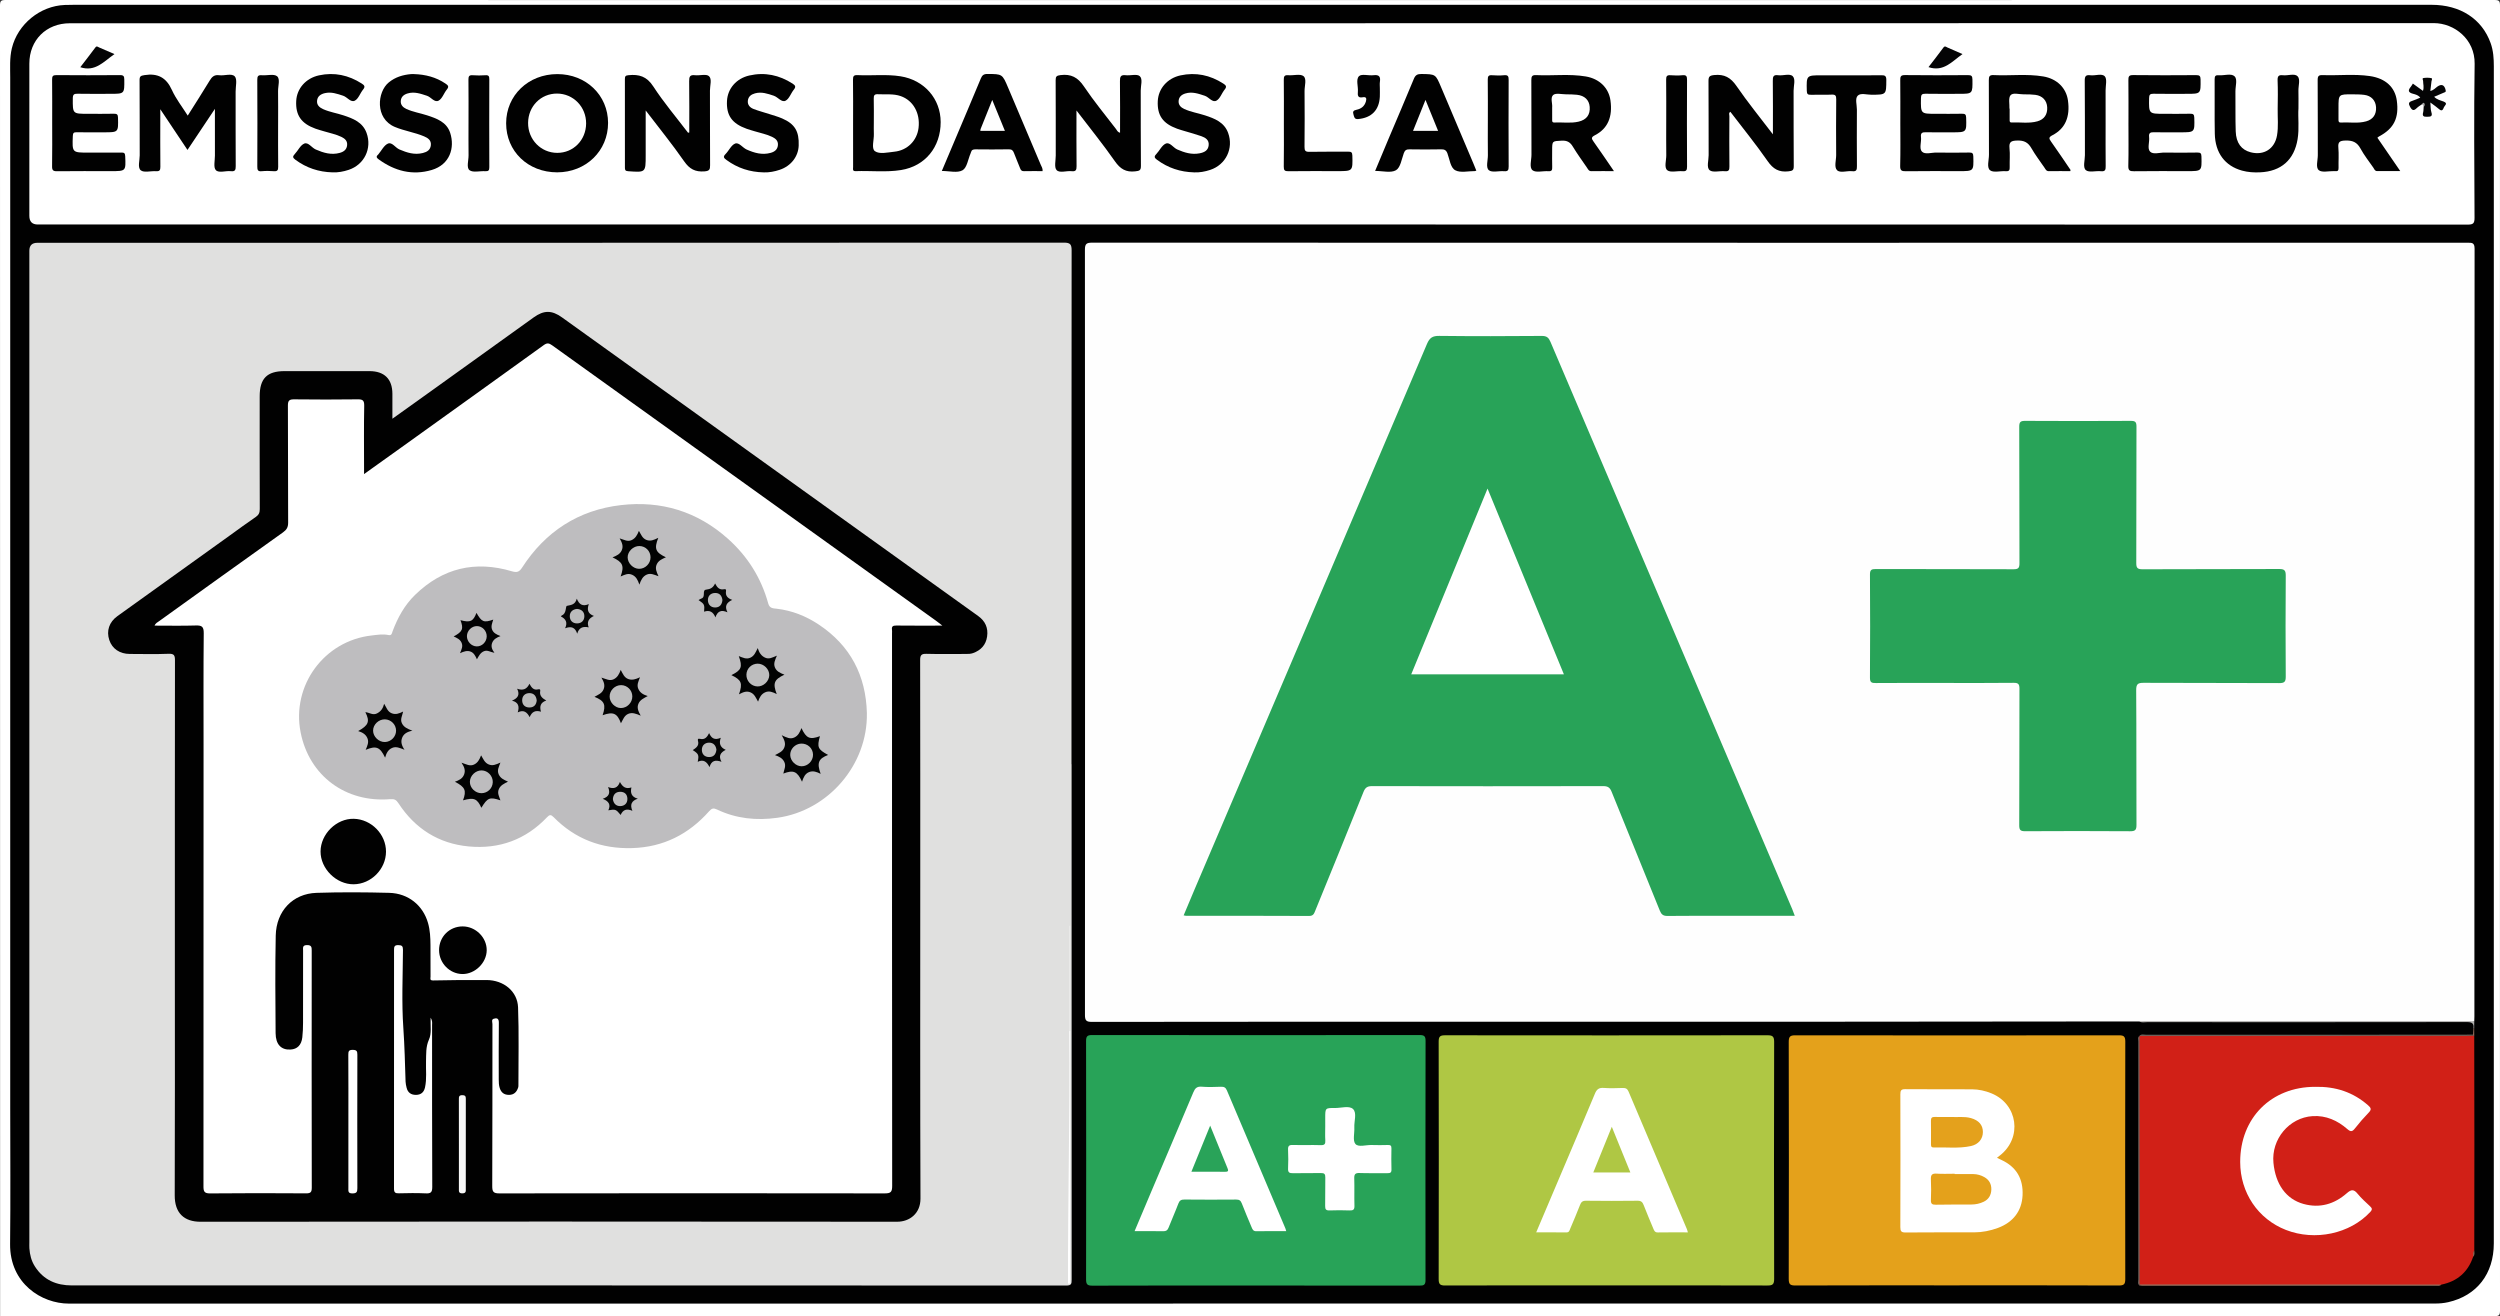 <?xml version="1.0" encoding="UTF-8"?>
<svg xmlns="http://www.w3.org/2000/svg" id="Calque_2" data-name="Calque 2" viewBox="0 0 664.806 350">
  <rect x="0" y="0" width="664.806" height="350" fill="#333333" stroke="none"/>
  <g id="OR9GPb.tif">
    <g>
      <path d="M.03,349.97C.03,233.807,.032,117.644,0,1.481-0,.273,.272-0,1.482,0,222.096,.031,442.71,.031,663.324,0c1.209-0,1.483,.271,1.483,1.481-.032,115.679-.032,231.358,0,347.038,0,1.209-.272,1.481-1.482,1.481-221.098-.031-442.196-.03-663.294-.03Z" style="fill: #fff;"></path>
      <path d="M332.958,1.278c104.549,0,209.097,0,313.646,.001,7.654,0,13.421,3.756,15.718,10.205,.715,2.006,.843,4.078,.843,6.179-.003,76.167-.003,152.334-.003,228.501,0,28.166,.004,56.332-.003,84.499-.002,8.083-4.509,13.879-12.116,15.615-1.155,.264-2.331,.361-3.518,.361-209.743-.003-419.485-.006-629.228,.018-7.174,.001-15.73-5.289-15.611-15.885,.137-12.146,.033-24.296,.033-36.444,0-91.217,0-182.435,.001-273.652,0-2.626-.191-5.261,.436-7.855C4.698,6.445,10.643,1.573,17.217,1.322c.805-.031,1.612-.043,2.418-.043,104.441-.002,208.882-.002,313.323-.001Z" style="fill: #010101;"></path>
      <path d="M568.906,271.622c-29.843,.028-59.687,.068-89.53,.081-31.561,.014-63.122,.004-94.683,.004-31.454-0-62.909-.012-94.363,.036-1.501,.002-1.817-.412-1.816-1.851,.036-67.829,.038-135.658-.01-203.488-.001-1.62,.466-1.875,1.956-1.875,121.908,.037,243.817,.035,365.725,.019,1.176-0,1.865-.051,1.864,1.609-.057,68.044-.048,136.088-.05,204.133,0,.429-.025,.859-.038,1.288-.438,.312-.938,.168-1.408,.168-28.739,.007-57.479,.007-86.218,.002-.477-0-.969,.098-1.429-.126Z" style="fill: #fefefe;"></path>
      <path d="M284.962,203.216c0,45.688-.003,91.376,.018,137.064,0,1.07-.063,1.579-1.423,1.578-88.143-.041-176.286-.039-264.428-.033-4.151,0-7.528-1.44-9.835-5.026-.955-1.485-1.37-3.125-1.481-4.859-.034-.535-.007-1.075-.007-1.612-0-87.882-0-175.764-0-263.647q0-2.114,2.133-2.115c90.993-0,181.986,.006,272.979-.043,1.73-.001,2.055,.492,2.053,2.112-.044,45.527-.036,91.053-.036,136.58h.026Z" style="fill: #e0e0df;"></path>
      <path d="M332.725,59.697c-107.564,0-215.127,0-322.691,0q-2.231,0-2.231-2.309c0-13.492-.002-26.985,.001-40.477,.002-6.247,4.499-10.725,10.771-10.725,209.534-.001,419.068,.006,628.602-.039,5.497-.001,10.983,4.305,10.885,10.814-.207,13.65-.088,27.306-.027,40.959,.007,1.461-.355,1.811-1.814,1.81-107.833-.037-215.665-.034-323.498-.034Z" style="fill: #fff;"></path>
      <path d="M657.954,275.459c.015,9.6,.04,19.199,.042,28.799,.002,9.439-.02,18.878-.031,28.317-.326,.488,.075,1.108-.286,1.59-1.382,4.121-4.23,6.574-8.471,7.445-.46,.227-.952,.127-1.429,.127-25.806,.005-51.612,.005-77.419,.001-.479-0-.969,.082-1.436-.106-.259-.509-.137-1.057-.137-1.585-.007-21.005-.007-42.009,.001-63.014,0-.526-.141-1.076,.156-1.577l-.019,.018c.555-.308,1.159-.155,1.738-.155,28.893-.008,57.787-.009,86.68-.007,.219-.016,.423,.033,.611,.147Z" style="fill: #d12017;"></path>
      <path d="M427.055,341.814c-14.25-0-28.5-.018-42.75,.028-1.315,.004-1.733-.306-1.73-1.677,.043-21.068,.045-42.137-.001-63.205-.003-1.401,.454-1.658,1.737-1.656,28.554,.034,57.107,.035,85.661-.003,1.367-.002,1.818,.274,1.814,1.752-.054,21.014-.054,42.029,.001,63.044,.004,1.487-.457,1.751-1.821,1.747-14.304-.048-28.607-.03-42.911-.03Z" style="fill: #afc744;"></path>
      <path d="M333.883,341.854c-14.464-0-28.927-.02-43.39,.032-1.349,.005-1.683-.353-1.681-1.681,.041-21.12,.039-42.239-.001-63.359-.002-1.264,.326-1.606,1.6-1.604,29.034,.035,58.069,.031,87.104,.001,1.171-.001,1.58,.276,1.577,1.517-.041,21.227-.049,42.454-.015,63.681,.002,1.337-.567,1.434-1.642,1.432-14.517-.027-29.035-.018-43.552-.018Z" style="fill: #28a358;"></path>
      <path d="M520.38,341.809c-14.302-0-28.605-.019-42.907,.03-1.364,.005-1.814-.25-1.81-1.736,.055-21.012,.053-42.025,.001-63.038-.004-1.452,.401-1.757,1.793-1.755,28.659,.041,57.317,.038,85.976,.002,1.29-.002,1.733,.251,1.73,1.65-.048,21.066-.045,42.133-.004,63.199,.003,1.349-.379,1.683-1.709,1.679-14.356-.049-28.712-.031-43.068-.031Z" style="fill: #e4a11b;"></path>
      <path d="M568.906,271.622c.481-.029,.961-.082,1.442-.082,28.722-.004,57.443-.003,86.165-.001,.483,0,.966,.026,1.448,.039l-.021,1.934-.204,0c.203-1.421-.429-1.724-1.804-1.721-28.329,.044-56.657,.035-84.986,.022-.678-0-1.394,.213-2.041-.189Z" style="fill: #aeadac;"></path>
      <path d="M657.66,275.404c-.698,.021-1.396,.06-2.094,.061-28.881,.005-57.761,.007-86.642,.009,.513-.606,1.207-.313,1.81-.313,28.004-.017,56.007-.015,84.011-.017,.967-0,1.934-.019,2.902-.03,.109,.06,.147,.123,.114,.189-.033,.068-.067,.101-.102,.101Z" style="fill: #6e655d;"></path>
      <path d="M568.969,341.56c26.371,.007,52.742,.015,79.114,.023,.375,0,.751,.017,1.126,.026-.388,.414-.901,.292-1.368,.292-26.08,.006-52.161,.005-78.241,.001-.213-0-.427-.043-.64-.065-.106-.065-.14-.128-.102-.188,.037-.059,.074-.088,.112-.088Z" style="fill: #987260;"></path>
      <path d="M568.969,341.56c-.011,.092-.015,.184-.01,.277-.585-.38-.333-.975-.333-1.47-.013-21.144-.013-42.288,.001-63.431,0-.498-.246-1.087,.317-1.48,.008,22.035,.017,44.07,.025,66.105Z" style="fill: #6e655d;"></path>
      <path d="M657.66,275.404c.007-.097,.003-.194-.013-.29,.03-.534,.059-1.068,.089-1.602,.068-0,.136-.001,.204-0,.005,.649,.009,1.299,.014,1.948-.101-.001-.199-.02-.294-.055Z" style="fill: #9b715f;"></path>
      <path d="M657.678,334.164c.029-.542-.172-1.125,.286-1.59,.033,.553,.207,1.131-.286,1.59Z" style="fill: #956653;"></path>
      <path d="M314.755,243.423c.992-2.36,1.953-4.674,2.936-6.979,20.604-48.321,41.222-96.636,61.773-144.979,.703-1.654,1.49-2.164,3.265-2.143,9.086,.105,18.175,.086,27.262,.009,1.322-.011,1.835,.457,2.314,1.579,21.418,50.305,42.866,100.597,64.306,150.892,.227,.532,.415,1.08,.664,1.735-5.563,0-10.988,0-16.412,0-5.807-0-11.615-.038-17.422,.032-1.167,.014-1.645-.385-2.064-1.425-4.246-10.54-8.564-21.05-12.809-31.59-.444-1.102-.979-1.508-2.204-1.506-20.487,.042-40.974,.042-61.462-.002-1.27-.003-1.84,.35-2.324,1.556-4.227,10.548-8.539,21.062-12.828,31.585-.299,.734-.491,1.391-1.626,1.385-10.915-.058-21.831-.036-32.747-.041-.153-0-.306-.051-.624-.107Z" style="fill: #28a358;"></path>
      <path d="M517.056,181.611c-6.077,0-12.154-.025-18.23,.024-1.108,.009-1.572-.128-1.563-1.439,.068-9.137,.064-18.275,.003-27.412-.009-1.281,.423-1.467,1.561-1.464,12.207,.038,24.415,.002,36.622,.054,1.295,.006,1.575-.368,1.57-1.603-.046-12.093-.007-24.187-.06-36.281-.006-1.28,.342-1.581,1.591-1.573,9.357,.054,18.714,.054,28.071,.001,1.212-.007,1.517,.305,1.513,1.512-.046,12.093-.007,24.187-.052,36.281-.005,1.312,.321,1.676,1.679,1.669,12.1-.061,24.2-.009,36.299-.071,1.443-.007,1.782,.386,1.771,1.791-.065,8.922-.063,17.845-.001,26.767,.01,1.376-.281,1.791-1.743,1.783-11.992-.068-23.985-.009-35.977-.075-1.558-.009-2.064,.272-2.051,1.973,.088,11.932,.023,23.864,.076,35.796,.006,1.328-.31,1.708-1.674,1.699-9.303-.064-18.607-.059-27.91-.006-1.252,.007-1.598-.301-1.592-1.58,.052-12.093,.012-24.187,.058-36.281,.005-1.237-.276-1.615-1.57-1.599-6.13,.074-12.261,.033-18.391,.034Z" style="fill: #28a358;"></path>
      <path d="M104.347,111.352c3.871-2.768,7.447-5.317,11.014-7.877,8.854-6.354,17.703-12.716,26.558-19.068,2.713-1.946,4.803-1.959,7.521-.01,30.664,21.998,61.323,44.004,91.984,66.007,6.236,4.475,12.474,8.946,18.71,13.421,1.869,1.342,2.692,3.161,2.361,5.44-.324,2.227-1.637,3.65-3.737,4.409-.63,.228-1.263,.227-1.906,.227-3.495,.003-6.993,.065-10.486-.032-1.343-.037-1.681,.347-1.678,1.683,.044,20.156,.031,40.312,.031,60.468-0,27.573-.05,55.147,.056,82.719,.015,3.932-2.874,6.152-6.203,6.149-61.736-.06-123.471-.069-185.207,.008-4.429,.006-6.919-2.328-6.9-7.027,.079-20.048,.034-40.097,.034-60.145-0-27.358-.01-54.716,.029-82.074,.002-1.331-.189-1.853-1.703-1.791-3.436,.139-6.882,.05-10.323,.042-2.662-.007-4.668-1.379-5.438-3.694-.809-2.434-.049-4.777,2.166-6.37,9.892-7.115,19.799-14.21,29.701-21.312,2.355-1.69,4.684-3.418,7.079-5.049,.809-.551,1.072-1.145,1.069-2.106-.036-9.997-.023-19.995-.022-29.992,.001-4.716,1.949-6.686,6.607-6.686,7.529-0,15.057-.004,22.586,.001,3.963,.003,6.087,2.104,6.098,6.021,.006,2.086,.001,4.172,.001,6.638Z" style="fill: #010101;"></path>
      <path d="M284.63,274.192v67.156l-.623,0c-.073-22.388,.557-44.776,.322-67.164,.104-.155,.205-.152,.301,.007Z" style="fill: #fefefe;"></path>
      <path d="M284.63,274.192l-.15-.009-.151,.002c0-9.332,0-18.665,0-27.997l.301-.001v28.006Z" style="fill: #ececeb;"></path>
      <path d="M49.924,30.744c1.991-3.164,3.96-6.212,5.835-9.317,.612-1.014,1.243-1.601,2.52-1.424,1.417,.197,3.331-.588,4.154,.316,.704,.774,.223,2.647,.225,4.034,.009,6.608-.015,13.216,.025,19.824,.006,.99-.156,1.477-1.283,1.345-1.37-.161-3.201,.571-4.006-.285-.682-.725-.236-2.535-.241-3.865-.014-4.002-.005-8.004-.005-12.422l-7.292,10.92c-2.366-3.543-4.66-6.977-7.23-10.825,0,.951,0,1.452,0,1.953,0,4.459-.026,8.919,.021,13.377,.01,.911-.237,1.21-1.153,1.149-1.386-.093-3.196,.454-4.055-.233-.9-.72-.28-2.606-.286-3.979-.028-6.662,.011-13.324-.037-19.985-.007-1.037,.291-1.195,1.301-1.354,3.515-.555,5.788,.621,7.29,3.942,1.071,2.368,2.732,4.469,4.218,6.83Z" style="fill: #010101;"></path>
      <path d="M183.291,35.232c0-4.547,.04-9.094-.027-13.64-.018-1.198,.205-1.744,1.537-1.59,1.267,.146,2.996-.406,3.726,.243,.862,.767,.258,2.521,.264,3.843,.031,6.611-.01,13.223,.037,19.833,.008,1.153-.169,1.551-1.503,1.653-2.451,.187-3.968-.617-5.401-2.681-3.136-4.517-6.616-8.795-10.222-13.519v4.193c-0,2.58-0,5.16-0,7.74,0,4.588,.002,4.563-4.68,4.223-.762-.055-.845-.341-.844-.97,.015-7.847,.019-15.695-.006-23.542-.002-.746,.181-.947,.964-1.024,2.786-.276,4.837,.306,6.557,2.951,2.801,4.306,6.153,8.254,9.272,12.353l.325-.065Z" style="fill: #010101;"></path>
      <path d="M286.258,29.377c0,5.27-.032,10.051,.025,14.831,.012,1.042-.243,1.435-1.314,1.313-1.371-.157-3.206,.583-4.002-.301-.677-.751-.217-2.547-.219-3.881-.009-6.665,.017-13.33-.026-19.994-.006-1.008,.233-1.24,1.286-1.374,2.801-.357,4.615,.6,6.216,2.984,2.63,3.915,5.65,7.569,8.523,11.319,.271,.354,.422,.864,1.099,1.019,0-4.606,.039-9.152-.026-13.697-.017-1.188,.19-1.751,1.532-1.595,1.267,.147,2.994-.407,3.727,.241,.866,.766,.26,2.52,.267,3.842,.032,6.665-.025,13.33,.05,19.994,.014,1.259-.395,1.356-1.508,1.485-2.472,.286-3.972-.624-5.399-2.666-3.152-4.508-6.623-8.794-10.23-13.52Z" style="fill: #010101;"></path>
      <path d="M471.454,35.724c0-5.077,.033-9.636-.024-14.194-.014-1.105,.109-1.713,1.435-1.525,1.313,.185,3.066-.548,3.868,.268,.798,.813,.221,2.548,.225,3.877,.023,6.665-.021,13.33,.04,19.994,.011,1.149-.333,1.294-1.408,1.417-2.519,.29-4.074-.607-5.538-2.717-3.119-4.494-6.582-8.748-9.912-13.112-.511,.308-.26,.784-.261,1.159-.021,4.461-.042,8.922,.009,13.383,.011,.959-.173,1.348-1.217,1.254-1.379-.124-3.2,.428-4.042-.267-.884-.73-.259-2.613-.265-3.989-.029-6.557,.014-13.115-.038-19.671-.009-1.179,.22-1.511,1.516-1.644,2.706-.277,4.386,.666,5.933,2.921,2.935,4.282,6.232,8.316,9.678,12.846Z" style="fill: #010101;"></path>
      <path d="M148.214,19.704c7.642,0,13.48,5.62,13.485,12.979,.004,7.434-5.876,13.143-13.539,13.145-7.759,.002-13.576-5.598-13.567-13.061,.009-7.405,5.909-13.063,13.621-13.063Z" style="fill: #010101;"></path>
      <path d="M429.184,45.505c-2.169,0-4.078-.023-5.987,.012-.697,.013-.888-.498-1.179-.925-1.269-1.859-2.604-3.679-3.764-5.605-.719-1.194-1.542-1.658-2.96-1.583-2.536,.134-2.541,.038-2.541,2.656,0,1.45-.031,2.901,.013,4.35,.023,.762-.082,1.186-1.02,1.116-1.437-.107-3.318,.463-4.207-.252-.93-.749-.28-2.706-.287-4.131-.032-6.606,.005-13.212-.035-19.818-.006-.995,.171-1.406,1.288-1.351,4.392,.215,8.814-.38,13.184,.357,3.663,.618,6.095,3.062,6.565,6.357,.625,4.375-.71,7.518-4.128,9.273-1.038,.533-.94,.882-.367,1.684,1.795,2.515,3.517,5.082,5.424,7.859Z" style="fill: #010101;"></path>
      <path d="M550.537,45.505c-1.87,0-3.78-.023-5.69,.012-.699,.013-.885-.505-1.175-.929-1.182-1.724-2.456-3.395-3.493-5.203-.873-1.521-1.941-2.061-3.715-2.014-1.592,.043-2.277,.298-2.092,2.051,.174,1.647,.007,3.327,.051,4.99,.02,.767-.09,1.182-1.023,1.113-1.436-.107-3.319,.462-4.205-.254-.928-.75-.279-2.707-.286-4.133-.032-6.606,.006-13.212-.035-19.818-.006-.999,.177-1.402,1.29-1.348,4.392,.215,8.814-.382,13.184,.358,3.666,.62,6.098,3.068,6.564,6.357,.622,4.383-.707,7.512-4.128,9.276-1.034,.533-.935,.883-.366,1.683,1.77,2.488,3.466,5.03,5.187,7.553,.02,.029-.019,.099-.067,.304Z" style="fill: #010101;"></path>
      <path d="M632.201,36.628c1.965,2.866,3.927,5.725,6.083,8.868-2.198,0-4.19,.006-6.181-.003-.602-.003-.736-.559-.997-.935-1.16-1.674-2.441-3.285-3.406-5.066-.919-1.696-2.113-2.173-3.983-2.121-1.531,.043-2.037,.352-1.895,1.925,.159,1.758,.007,3.542,.051,5.313,.017,.697-.18,1.011-.897,.898-.105-.017-.215,0-.322-.003-1.386-.036-3.203,.446-4.038-.25-.876-.73-.254-2.613-.259-3.989-.028-6.66,.013-13.32-.039-19.979-.008-1.066,.288-1.349,1.33-1.311,4.184,.155,8.399-.351,12.551,.256,4.241,.62,6.686,3.018,7.163,6.494,.637,4.643-.751,7.45-4.723,9.562-.139,.074-.254,.195-.438,.339Z" style="fill: #010101;"></path>
      <path d="M226.854,32.655c0-3.812,.036-7.625-.024-11.436-.016-.984,.217-1.293,1.233-1.243,3.803,.187,7.626-.289,11.417,.314,6.302,1.002,10.652,5.972,10.665,12.159,.014,6.674-4.132,11.738-10.541,12.768-4,.643-8.041,.143-12.061,.294-.929,.035-.681-.622-.682-1.098-.012-3.919-.007-7.839-.007-11.758Z" style="fill: #010101;"></path>
      <path d="M13.877,32.603c-0-3.815,.025-7.631-.019-11.445-.01-.874,.179-1.191,1.129-1.183,5.645,.046,11.29,.046,16.935,0,.956-.008,1.122,.317,1.13,1.188,.036,3.786,.065,3.785-3.683,3.786-2.903,0-5.807,.037-8.709-.02-.94-.018-1.291,.16-1.299,1.211-.031,4.122-.075,4.122,4.011,4.122,2.312,0,4.624,.037,6.935-.019,.853-.021,1.055,.249,1.075,1.081,.092,3.862,.12,3.861-3.748,3.861-2.419,0-4.839,.028-7.258-.016-.754-.014-.977,.181-1.009,.97-.181,4.445-.206,4.445,4.167,4.444,2.903-0,5.807,.016,8.709-.014,.702-.007,1.014,.086,1.051,.935,.177,4.003,.212,4.002-3.772,4.002-4.785,0-9.57-.033-14.354,.026-1.058,.013-1.335-.273-1.317-1.322,.065-3.868,.026-7.737,.025-11.606Z" style="fill: #010101;"></path>
      <path d="M505.338,32.636c0-3.761,.026-7.523-.018-11.283-.011-.95,.094-1.401,1.257-1.387,5.59,.07,11.182,.051,16.772,.011,.905-.006,1.155,.239,1.166,1.154,.046,3.818,.08,3.818-3.653,3.818-2.957,0-5.914,.036-8.87-.021-.933-.018-1.148,.282-1.163,1.179-.069,4.156-.099,4.155,3.972,4.155,2.312,0,4.624,.032,6.935-.017,.81-.017,1.086,.171,1.11,1.048,.108,3.893,.142,3.892-3.72,3.892-2.312,0-4.624,.041-6.934-.019-.968-.025-1.498,.114-1.359,1.266,.16,1.32-.542,3.049,.258,3.884,.811,.846,2.545,.233,3.872,.253,2.902,.044,5.806,.045,8.708-.006,.848-.015,1.059,.231,1.079,1.072,.092,3.871,.122,3.87-3.737,3.87-4.731,0-9.462-.038-14.192,.027-1.146,.016-1.555-.184-1.521-1.453,.1-3.812,.036-7.629,.036-11.444Z" style="fill: #010101;"></path>
      <path d="M566.004,32.635c0-3.761,.026-7.522-.018-11.283-.011-.948,.09-1.401,1.256-1.386,5.59,.071,11.181,.052,16.772,.012,.907-.006,1.155,.243,1.166,1.157,.048,3.815,.082,3.815-3.657,3.815-2.957,0-5.914,.038-8.87-.02-.939-.019-1.144,.289-1.159,1.183-.067,4.151-.096,4.15,3.976,4.15,2.312,0,4.624,.034,6.934-.018,.817-.018,1.082,.178,1.106,1.05,.105,3.891,.138,3.89-3.722,3.89-2.312,0-4.624,.041-6.934-.02-.971-.026-1.496,.12-1.357,1.269,.16,1.32-.542,3.049,.259,3.883,.811,.844,2.546,.233,3.873,.252,2.902,.043,5.806,.046,8.708-.006,.85-.015,1.058,.234,1.078,1.073,.091,3.869,.121,3.869-3.738,3.869-4.731,0-9.462-.038-14.192,.028-1.149,.016-1.554-.188-1.52-1.455,.1-3.812,.036-7.629,.036-11.444Z" style="fill: #010101;"></path>
      <path d="M250.454,45.461c1.145-2.707,2.266-5.354,3.384-8.002,2.33-5.517,4.674-11.028,6.971-16.559,.349-.841,.731-1.231,1.735-1.228,4,.014,3.989-.026,5.552,3.677,2.871,6.8,5.761,13.592,8.631,20.392,.224,.53,.593,1.025,.524,1.763-1.658,0-3.313-.027-4.967,.014-.611,.015-.825-.275-1.017-.776-.516-1.348-1.11-2.667-1.612-4.019-.252-.677-.554-1.032-1.371-1.016-2.956,.055-5.913,.038-8.87,.008-.619-.006-1.04,.13-1.203,.763-.027,.103-.063,.206-.106,.304-.678,1.56-.958,3.817-2.142,4.495-1.372,.786-3.54,.183-5.51,.183Z" style="fill: #010101;"></path>
      <path d="M392.587,45.376c-.261,.088-.313,.12-.363,.12-1.771-.016-3.838,.522-5.227-.215-1.318-.699-1.494-2.926-2.099-4.507-.327-.855-.798-1.084-1.676-1.065-2.794,.059-5.591,.049-8.386,.005-.807-.013-1.234,.192-1.528,1.009-.577,1.605-.903,3.856-2.086,4.543-1.365,.792-3.543,.184-5.546,.184,1.2-2.872,2.374-5.706,3.568-8.532,2.248-5.32,4.538-10.622,6.735-15.963,.423-1.028,.973-1.292,2.028-1.277,3.756,.056,3.741,.021,5.197,3.472,2.89,6.85,5.799,13.692,8.698,20.539,.226,.534,.436,1.074,.685,1.688Z" style="fill: #010101;"></path>
      <path d="M611.209,28.841c-.165,2.385,.248,5.288-.228,8.177-.903,5.486-4.359,8.558-9.981,8.808-1.616,.072-3.22-.022-4.786-.455-4.528-1.249-7.145-4.688-7.249-9.814-.098-4.835,.004-9.673-.044-14.509-.009-.899,.308-1.094,1.103-1.031,1.433,.113,3.282-.581,4.192,.27,.837,.783,.216,2.639,.233,4.021,.044,3.546-.044,7.095,.079,10.638,.107,3.094,1.522,4.917,3.985,5.553,3.504,.905,6.372-.908,6.995-4.472,.41-2.344,.139-4.716,.178-7.075,.042-2.525,.079-5.054-.022-7.576-.048-1.18,.338-1.485,1.435-1.364,1.32,.146,3.066-.552,3.872,.257,.805,.808,.193,2.545,.231,3.874,.04,1.396,.009,2.794,.009,4.699Z" style="fill: #010101;"></path>
      <path d="M203.096,45.838c-3.641-.071-6.95-1.122-9.898-3.294-.644-.475-1.027-.813-.269-1.569,.907-.905,1.508-2.385,2.562-2.798,1.02-.4,1.971,1.1,3.063,1.586,2.056,.915,4.129,1.511,6.383,.885,1.064-.295,1.839-.889,1.93-2.079,.088-1.15-.634-1.735-1.566-2.185-1.459-.705-3.047-.99-4.577-1.465-.714-.222-1.439-.415-2.143-.665-3.936-1.398-5.47-3.577-5.258-7.435,.179-3.248,2.465-5.952,5.936-6.745,4.125-.943,7.97-.119,11.525,2.169,.736,.474,.915,.849,.306,1.599-.775,.953-1.203,2.413-2.168,2.926-1.066,.566-2.022-.934-3.147-1.311-1.648-.551-3.241-1.116-5.006-.634-1.021,.279-1.769,.842-1.898,1.929-.134,1.128,.559,1.86,1.511,2.227,1.345,.519,2.75,.881,4.124,1.326,1.168,.379,2.363,.701,3.486,1.189,3.374,1.467,4.536,3.426,4.398,7.215-.105,2.906-2.037,5.427-5.021,6.433-1.374,.463-2.801,.743-4.273,.697Z" style="fill: #010101;"></path>
      <path d="M110.106,19.704c3.004,.097,5.819,.801,8.343,2.511,.653,.442,1.054,.771,.38,1.584-.784,.944-1.196,2.388-2.158,2.944-1.111,.642-2.017-.914-3.137-1.278-1.701-.553-3.344-1.163-5.161-.612-1.018,.309-1.728,.912-1.801,2.008-.07,1.05,.597,1.702,1.473,2.107,1.761,.814,3.69,1.104,5.521,1.702,2.582,.843,5.216,1.784,6.147,4.665,1.284,3.974-.086,8.438-4.902,9.864-5.162,1.529-9.842,.28-14.12-2.825-.53-.385-.762-.726-.175-1.229,.04-.035,.073-.078,.108-.12,.829-.984,1.479-2.378,2.536-2.84,1.088-.475,1.96,1.095,3.056,1.562,2.009,.857,4.005,1.499,6.224,.944,1.14-.285,1.996-.815,2.131-2.071,.142-1.327-.772-1.924-1.799-2.359-2.516-1.066-5.248-1.443-7.779-2.506-5.339-2.243-4.699-9.322-1.607-11.84,1.751-1.426,3.742-2.014,5.915-2.209,.267-.024,.537-.003,.806-.003Z" style="fill: #010101;"></path>
      <path d="M88.405,45.835c-3.638-.102-6.937-1.179-9.872-3.37-.656-.49-.793-.824-.176-1.468,.889-.927,1.497-2.374,2.554-2.817,1.064-.446,1.963,1.098,3.057,1.575,2.06,.897,4.124,1.52,6.383,.9,1.066-.293,1.849-.871,1.957-2.056,.105-1.146-.597-1.746-1.534-2.202-1.457-.71-3.046-.994-4.575-1.471-.765-.239-1.547-.431-2.299-.704-3.804-1.378-5.323-3.574-5.132-7.373,.166-3.297,2.547-6.052,6.062-6.812,4.079-.882,7.87-.064,11.373,2.188,.694,.446,.995,.806,.349,1.592-.781,.948-1.2,2.397-2.164,2.936-1.094,.612-2.015-.926-3.138-1.294-1.597-.523-3.143-1.087-4.852-.693-1.073,.247-1.934,.79-2.077,1.955-.146,1.194,.616,1.863,1.626,2.313,1.724,.769,3.596,1.05,5.373,1.637,2.579,.853,5.118,1.822,6.156,4.675,1.504,4.134-.611,8.467-4.789,9.833-1.379,.451-2.807,.724-4.28,.655Z" style="fill: #010101;"></path>
      <path d="M317.531,45.836c-3.639-.098-6.939-1.171-9.874-3.364-.636-.475-.837-.803-.2-1.465,.891-.924,1.495-2.367,2.552-2.823,1.084-.467,1.966,1.091,3.059,1.568,1.905,.832,3.82,1.426,5.916,1.022,1.224-.236,2.293-.72,2.433-2.162,.137-1.412-.868-2.012-1.959-2.402-1.407-.504-2.86-.88-4.292-1.315-.716-.217-1.44-.414-2.142-.669-3.81-1.381-5.329-3.565-5.144-7.363,.161-3.3,2.539-6.064,6.048-6.821,4.076-.88,7.87-.075,11.373,2.179,.681,.439,1.027,.788,.369,1.587-.781,.948-1.198,2.391-2.161,2.94-1.103,.629-2.014-.92-3.134-1.285-1.702-.554-3.345-1.161-5.161-.608-1.017,.31-1.727,.916-1.795,2.013-.065,1.049,.601,1.699,1.479,2.103,1.762,.812,3.691,1.101,5.521,1.7,2.581,.845,5.121,1.815,6.165,4.663,1.513,4.124-.6,8.472-4.772,9.844-1.378,.453-2.807,.723-4.28,.658Z" style="fill: #010101;"></path>
      <path d="M491.039,20.027c3.065,0,6.131,.032,9.195-.019,.963-.016,1.387,.121,1.379,1.266-.027,3.913,.028,3.893-3.874,3.924-1.275,.01-2.937-.555-3.72,.235-.78,.786-.223,2.445-.23,3.719-.026,4.998-.03,9.997,.007,14.995,.007,.938-.061,1.521-1.249,1.379-1.372-.164-3.192,.563-4.031-.263-.841-.829-.232-2.645-.24-4.025-.029-4.945-.041-9.89,.013-14.834,.011-.987-.218-1.294-1.233-1.243-1.824,.091-3.656-.008-5.483,.041-.793,.021-1.089-.143-1.109-1.037-.093-4.139-.128-4.139,3.961-4.139,2.205,0,4.41,0,6.614,0Z" style="fill: #010101;"></path>
      <path d="M341.41,32.704c0-3.81,.029-7.621-.021-11.43-.012-.929,.132-1.365,1.199-1.271,1.379,.122,3.191-.442,4.046,.246,.902,.725,.266,2.606,.276,3.979,.036,4.937,.043,9.874-.009,14.811-.011,1.02,.214,1.359,1.299,1.335,3.435-.076,6.872-.008,10.308-.043,.788-.008,1.09,.142,1.113,1.034,.106,4.142,.14,4.142-3.95,4.142-4.349,0-8.698-.034-13.047,.025-.996,.014-1.256-.238-1.24-1.236,.063-3.863,.026-7.727,.026-11.591Z" style="fill: #010101;"></path>
      <path d="M559.93,32.891c0,3.755-.026,7.51,.018,11.264,.011,.947-.08,1.495-1.254,1.374-1.371-.141-3.205,.414-4.02-.286-.856-.735-.242-2.616-.247-3.993-.026-6.598,.027-13.196-.046-19.793-.014-1.245,.339-1.594,1.508-1.444,1.312,.168,3.072-.575,3.835,.3,.645,.74,.198,2.447,.202,3.726,.011,2.95,.004,5.9,.004,8.851Z" style="fill: #010101;"></path>
      <path d="M443.087,32.591c0-3.808,.028-7.617-.02-11.425-.011-.894,.21-1.229,1.141-1.158,1.067,.081,2.153,.101,3.216-.004,1.068-.106,1.201,.346,1.197,1.271-.035,7.67-.039,15.341,.004,23.012,.005,.978-.21,1.327-1.229,1.24-1.377-.117-3.196,.432-4.034-.261-.881-.729-.243-2.61-.263-3.985-.042-2.896-.013-5.793-.013-8.69Z" style="fill: #010101;"></path>
      <path d="M395.651,32.751c0-3.862,.028-7.725-.021-11.586-.011-.896,.213-1.227,1.143-1.157,1.067,.081,2.154,.101,3.216-.004,1.07-.106,1.2,.349,1.195,1.272-.035,7.67-.039,15.341,.003,23.012,.005,.98-.212,1.326-1.229,1.239-1.377-.117-3.197,.431-4.033-.262-.88-.73-.242-2.61-.262-3.985-.042-2.842-.013-5.686-.013-8.529Z" style="fill: #010101;"></path>
      <path d="M124.589,32.594c0-3.808,.027-7.617-.02-11.425-.011-.89,.203-1.23,1.138-1.161,1.121,.082,2.257,.081,3.378-0,.904-.065,1.036,.311,1.034,1.104-.027,7.778-.029,15.556,.001,23.334,.003,.829-.188,1.137-1.058,1.079-1.434-.096-3.266,.438-4.201-.264-.884-.664-.24-2.601-.26-3.976-.042-2.896-.013-5.793-.013-8.69Z" style="fill: #010101;"></path>
      <path d="M73.955,32.622c0,3.916-.028,7.832,.021,11.747,.011,.903-.226,1.223-1.148,1.155-1.068-.079-2.154-.103-3.216,.005-1.08,.11-1.193-.359-1.189-1.275,.034-7.67,.038-15.341-.005-23.011-.006-.981,.211-1.325,1.229-1.237,1.377,.119,3.195-.426,4.033,.267,.881,.729,.242,2.608,.264,3.982,.043,2.789,.013,5.578,.013,8.368Z" style="fill: #010101;"></path>
      <path d="M366.931,23.499c-.001,.75,.034,1.502-.006,2.25-.19,3.557-2.224,5.585-5.747,5.909-1.036,.095-1.049-.544-1.256-1.188-.255-.791-.03-1.112,.809-1.282,1.213-.246,2.134-.93,2.499-2.221,.232-.821,.07-1.274-.863-1.1-1.302,.242-1.362-.51-1.278-1.471,.124-1.421-.589-3.262,.304-4.145,.687-.68,2.545-.09,3.859-.252,1.455-.179,1.91,.353,1.696,1.734-.089,.576-.015,1.177-.015,1.766Z" style="fill: #010102;"></path>
      <path d="M644.071,27.713c-.476,.345-1.005,.636-1.417,1.046-.77,.765-1.209,.643-1.739-.303-.476-.85-.482-1.306,.517-1.619,.708-.222,1.383-.547,2.169-.865-.541-.696-1.306-.871-1.96-1.045-1.365-.362-1.284-.973-.541-1.871,.2-.241,.346-.526,.538-.824,.898,.648,1.749,1.262,2.678,1.933,.349-.958,.035-1.792,.044-2.618,.003-.278-.352-.727,.113-.8,.673-.105,1.394-.107,2.059,.027,.394,.079,.085,.551,.057,.838-.083,.834-.197,1.665-.308,2.569,.866-.164,1.297-.755,1.85-1.141,1.153-.805,1.909-.471,2.229,.948,.112,.495-.161,.511-.448,.631-.835,.348-1.664,.708-2.61,1.112,.708,.787,1.69,.944,2.518,1.278,1.222,.493,.299,1.018,.1,1.455-.232,.509-.44,1.349-1.326,.548-.625-.565-1.342-1.028-2.307-1.754,.095,1.032,.034,1.825,.261,2.525,.407,1.256-.232,1.243-1.16,1.268-.915,.024-1.275-.192-1.023-1.148,.121-.459,.097-.957,.138-1.438,.093-.386,.296-.836-.432-.752Z" style="fill: #040405;"></path>
      <path d="M521.873,14.384c-2.772,1.924-5.008,4.823-9.043,3.467,1.286-1.677,2.653-3.404,3.95-5.183,.415-.57,.739-.183,1.071-.044,1.31,.549,2.605,1.135,4.022,1.759Z" style="fill: #040405;"></path>
      <path d="M30.443,14.387c-2.849,1.952-5.091,4.803-9.093,3.486,1.318-1.717,2.689-3.461,4.006-5.245,.367-.498,.642-.166,.944-.038,1.33,.565,2.652,1.148,4.143,1.797Z" style="fill: #040405;"></path>
      <path d="M644.071,27.713c.085-.297,.425-.467,.556-.32,.298,.334,.175,.741-.125,1.071-.141-.252-.006-.663-.432-.752Z" style="fill: #a4a4a4;"></path>
      <path d="M615.629,289.013c5.465-.125,10.125,1.42,14.112,4.925,.738,.649,.969,1.078,.187,1.888-1.304,1.35-2.548,2.769-3.702,4.248-.683,.876-1.117,.956-1.989,.194-2.632-2.3-5.69-3.69-9.257-3.465-6.244,.394-11.017,6.135-10.419,12.414,.544,5.711,3.36,9.654,7.996,10.939,4.335,1.202,8.208,.051,11.513-2.852,1.183-1.039,1.865-1.095,2.867,.137,.978,1.202,2.155,2.248,3.29,3.315,.56,.526,.714,.843,.088,1.521-5.362,5.807-14.687,7.823-22.445,4.788-7.433-2.908-12.144-9.911-12.151-18.064-.009-11.742,8.283-19.984,19.908-19.987Z" style="fill: #fff;"></path>
      <path d="M448.843,327.716c-2.736,0-5.362-.03-7.986,.018-.8,.015-.98-.483-1.208-1.034-.859-2.081-1.757-4.148-2.565-6.248-.311-.807-.69-1.159-1.621-1.147-4.568,.055-9.138,.058-13.706-.001-.943-.012-1.298,.363-1.605,1.155-.814,2.099-1.7,4.171-2.579,6.244-.195,.459-.259,1.034-1.024,1.024-2.613-.033-5.227-.013-8.039-.013,1.962-4.624,3.843-9.055,5.723-13.486,3.308-7.799,6.642-15.587,9.897-23.408,.488-1.173,1.088-1.614,2.362-1.516,1.656,.128,3.331,.069,4.996,.014,.791-.026,1.25,.169,1.582,.957,5.153,12.2,10.338,24.386,15.511,36.577,.1,.236,.151,.493,.263,.864Z" style="fill: #fff;"></path>
      <path d="M342.042,327.392c-2.721,0-5.339-.031-7.955,.019-.784,.015-1.001-.436-1.234-1.001-.878-2.13-1.814-4.239-2.627-6.393-.302-.8-.71-1.033-1.526-1.027-4.569,.034-9.139,.041-13.708-.006-.885-.009-1.325,.236-1.645,1.088-.81,2.156-1.764,4.258-2.603,6.405-.275,.705-.656,.949-1.414,.934-2.47-.049-4.942-.018-7.617-.018,1.48-3.508,2.902-6.897,4.338-10.28,3.767-8.879,7.556-17.749,11.288-26.643,.449-1.07,.942-1.594,2.199-1.492,1.709,.139,3.439,.076,5.157,.016,.799-.028,1.232,.183,1.562,.963,5.168,12.243,10.37,24.472,15.56,36.706,.08,.188,.122,.392,.225,.729Z" style="fill: #fff;"></path>
      <path d="M352.41,299.541c-.001-.752-.001-1.504-.001-2.256,.001-2.63,.002-2.66,2.555-2.638,1.658,.014,3.829-.695,4.836,.267,1.09,1.041,.254,3.241,.346,4.933,.081,1.49-.469,3.45,.283,4.349,.791,.947,2.82,.238,4.306,.288,1.45,.049,2.903,.04,4.353-.002,.688-.02,.941,.18,.925,.901-.042,1.879-.037,3.761,.009,5.64,.02,.825-.354,.962-1.071,.952-2.472-.035-4.947,.049-7.417-.042-1.17-.043-1.441,.359-1.406,1.455,.078,2.415-.023,4.836,.051,7.251,.031,1.024-.319,1.283-1.288,1.244-1.771-.072-3.549-.068-5.32-.002-.922,.034-1.201-.265-1.181-1.18,.056-2.524-.017-5.051,.039-7.574,.02-.914-.257-1.206-1.179-1.184-2.471,.057-4.946-.017-7.417,.039-.949,.022-1.36-.196-1.308-1.241,.083-1.661,.074-3.332-.003-4.994-.045-.985,.249-1.303,1.258-1.274,2.471,.071,4.946-.031,7.416,.049,1.03,.033,1.296-.303,1.232-1.273-.08-1.23-.019-2.47-.02-3.706Z" style="fill: #fff;"></path>
      <path d="M531.037,307.881c.509,.246,.843,.412,1.181,.57,4.013,1.867,5.836,5.026,5.628,9.423-.195,4.114-2.462,7.147-6.567,8.664-2.031,.751-4.134,1.169-6.303,1.173-6.076,.011-12.152-.027-18.228,.033-1.156,.012-1.409-.333-1.406-1.439,.04-11.77,.037-23.539,.005-35.309-.003-1.017,.22-1.374,1.313-1.363,5.914,.055,11.829,.008,17.744,.038,1.784,.009,3.521,.399,5.175,1.076,7.041,2.884,8.259,11.807,2.261,16.503-.208,.163-.414,.326-.802,.632Z" style="fill: #fff;"></path>
      <path d="M415.873,179.316h-40.593c6.748-16.426,13.454-32.751,20.291-49.395,6.807,16.562,13.511,32.875,20.301,49.395Z" style="fill: #fff;"></path>
      <path d="M250.596,166.368c-4.408,0-8.326,.028-12.242-.021-.905-.011-1.29,.22-1.152,1.147,.047,.316,.007,.644,.007,.966,0,48.968-.01,97.935,.042,146.903,.002,1.64-.401,1.989-2.005,1.986-34.15-.052-68.3-.052-102.449,.001-1.61,.003-1.906-.453-1.899-1.961,.06-14.351,.033-28.703,.051-43.055,.001-.483-.334-1.205,.324-1.423,.78-.258,1.396-.156,1.382,1.028-.061,5.052-.026,10.105-.026,15.158,0,.751,.027,1.487,.257,2.225,.393,1.262,1.228,1.848,2.508,1.83,1.32-.018,2.038-.807,2.409-1.989,.047-.151,.056-.319,.056-.479-.007-6.933,.165-13.872-.092-20.795-.159-4.295-3.836-7.252-8.361-7.276-4.73-.025-9.463-.007-14.191,.109-1.041,.025-.719-.565-.723-.993-.027-2.795-0-5.59-.018-8.385-.013-1.987-.103-3.97-.653-5.899-1.336-4.677-5.225-7.882-10.311-8.017-6.448-.171-12.909-.214-19.354,.002-6.292,.211-10.691,4.812-10.83,11.356-.184,8.65-.093,17.307-.034,25.96,.021,3.009,1.499,4.493,3.966,4.351,1.8-.103,2.9-1.186,3.136-3.242,.146-1.276,.19-2.57,.193-3.856,.019-6.396,.007-12.793,.011-19.189,.001-.716-.235-1.479,1.034-1.49,1.195-.011,1.262,.526,1.261,1.459-.018,21.017-.025,42.034,.015,63.05,.002,1.225-.334,1.516-1.531,1.508-8.497-.053-16.995-.078-25.491,.017-1.605,.018-1.779-.559-1.778-1.915,.031-39.185,.025-78.37,.025-117.554-0-9.837-.052-19.674,.048-29.509,.018-1.769-.537-2.096-2.14-2.045-3.587,.116-7.181,.036-10.947,.036,.269-.653,.773-.87,1.167-1.153,10.986-7.893,21.968-15.79,32.988-23.636,.98-.698,1.385-1.377,1.378-2.604-.055-10.374-.003-20.748-.064-31.122-.008-1.378,.419-1.672,1.713-1.657,5.592,.068,11.186,.073,16.778-.003,1.357-.018,1.832,.224,1.802,1.727-.11,5.427-.043,10.857-.043,16.286,0,.516,0,1.032,0,1.864,3.496-2.499,6.752-4.819,10.001-7.15,12.605-9.042,25.217-18.076,37.795-27.156,.873-.63,1.384-.535,2.198,.049,34.094,24.487,68.206,48.948,102.315,73.415,.381,.273,.744,.572,1.477,1.138Z" style="fill: #fff;"></path>
      <path d="M114.507,270.627c.552,.897,.393,1.446,.393,1.965,.01,14.344-.019,28.689,.049,43.033,.007,1.483-.418,1.782-1.783,1.716-2.36-.114-4.73-.071-7.093-.012-.95,.024-1.3-.205-1.298-1.234,.028-21.167,.024-42.335,.009-63.502-.001-.815,.086-1.274,1.107-1.267,.984,.007,1.273,.268,1.267,1.273-.044,6.93-.379,13.885,.1,20.783,.33,4.753,.436,9.495,.593,14.245,.017,.531,.143,1.064,.264,1.586,.313,1.349,1.217,1.972,2.565,1.939,1.298-.032,2.061-.717,2.341-1.996,.502-2.288,.196-4.603,.268-6.905,.061-1.958-.09-3.878,.779-5.8,.74-1.636,.376-3.57,.439-5.824Z" style="fill: #fff;"></path>
      <path d="M92.643,298.371c0-5.963,.019-11.926-.02-17.889-.006-.923,.127-1.311,1.196-1.3,1.049,.012,1.214,.375,1.212,1.311-.029,11.818-.03,23.637-.001,35.455,.002,.993-.171,1.396-1.303,1.409-1.23,.014-1.089-.655-1.088-1.42,.007-5.856,.004-11.711,.004-17.567Z" style="fill: #fff;"></path>
      <path d="M122.031,304.333c0-3.974,.008-7.948-.007-11.922-.003-.698-.023-1.212,.974-1.18,.915,.03,.875,.507,.874,1.136-.008,7.894-.006,15.788-.005,23.682,0,.642,.136,1.278-.908,1.294-1.037,.016-.931-.592-.93-1.25,.006-3.92,.003-7.84,.003-11.761Z" style="fill: #f8f8f8;"></path>
      <path d="M148.17,40.651c-4.346-.017-7.766-3.539-7.738-7.968,.028-4.407,3.379-7.806,7.691-7.801,4.336,.006,7.774,3.544,7.739,7.967-.035,4.414-3.391,7.819-7.691,7.802Z" style="fill: #fff;"></path>
      <path d="M412.754,28.584c.127-.998-.541-2.614,.272-3.323,.679-.592,2.251-.183,3.428-.177,.964,.005,1.933,.016,2.89,.118,2.051,.22,3.248,1.387,3.392,3.218,.163,2.067-.821,3.433-2.965,3.932-2.116,.492-4.279,.123-6.419,.225-.691,.033-.594-.455-.596-.875-.005-.967-.002-1.933-.002-3.118Z" style="fill: #fff;"></path>
      <path d="M534.351,28.878c.062-1.223-.323-2.832,.308-3.562,.657-.759,2.314-.208,3.533-.226,1.016-.015,2.043,.007,3.05,.133,1.888,.238,3.048,1.491,3.153,3.281,.111,1.895-.77,3.239-2.583,3.754-2.263,.643-4.591,.209-6.888,.31-.576,.025-.511-.422-.513-.787-.006-.967-.002-1.933-.002-2.9l-.058-.003Z" style="fill: #fff;"></path>
      <path d="M621.858,28.689c-0-3.612-0-3.622,3.652-3.606,1.071,.005,2.151,.009,3.211,.143,1.876,.237,3.028,1.509,3.125,3.307,.102,1.887-.79,3.216-2.614,3.73-2.211,.623-4.486,.193-6.728,.316-.649,.036-.651-.373-.648-.829,.007-1.02,.002-2.041,.002-3.061Z" style="fill: #fff;"></path>
      <path d="M232.368,32.685c0-2.149,.038-4.299-.018-6.446-.023-.871,.17-1.234,1.129-1.181,2.028,.113,4.09-.19,6.065,.506,3.304,1.163,5.179,4.525,4.722,8.423-.404,3.443-3.006,6.012-6.445,6.354-1.762,.175-3.927,.738-5.163-.141-.995-.708-.208-3.017-.281-4.613-.044-.965-.008-1.934-.008-2.901Z" style="fill: #fff;"></path>
      <path d="M267.226,34.798h-6.53c.022-.177,.01-.346,.066-.488,.987-2.478,1.982-4.952,3.099-7.736,1.176,2.874,2.248,5.496,3.364,8.223Z" style="fill: #fefefe;"></path>
      <path d="M379.071,26.563c1.185,2.913,2.245,5.518,3.349,8.23h-6.659c1.075-2.672,2.125-5.284,3.31-8.23Z" style="fill: #fefefe;"></path>
      <path d="M428.615,299.637c1.736,4.27,3.302,8.122,4.939,12.149h-9.862c1.59-3.923,3.166-7.813,4.924-12.149Z" style="fill: #afc744;"></path>
      <path d="M321.81,299.326c1.633,4.016,3.109,7.665,4.606,11.306,.262,.636,.28,.978-.578,.969-2.935-.029-5.871-.011-9.018-.011,1.665-4.092,3.261-8.014,4.991-12.264Z" style="fill: #29a359;"></path>
      <path d="M519.79,312.208c1.66,0,3.321-.019,4.98,.007,1.031,.016,2.016,.297,2.912,.804,1.28,.724,1.904,1.865,1.857,3.322-.047,1.446-.687,2.58-2.021,3.226-1.024,.495-2.121,.732-3.263,.737-3.162,.013-6.324-.005-9.484,.055-.95,.018-1.339-.22-1.297-1.243,.076-1.818,.084-3.644-.004-5.461-.056-1.161,.237-1.647,1.499-1.56,1.6,.111,3.214,.027,4.821,.027l-0,.087Z" style="fill: #e4a11b;"></path>
      <path d="M519.001,297.033c1.504,.105,3.337-.206,5.13,.298,2.075,.584,3.174,1.859,3.165,3.709-.009,1.826-1.172,3.281-3.173,3.717-3.282,.716-6.624,.276-9.939,.376-.736,.022-.691-.502-.692-.991-0-2.036,.027-4.073-.011-6.108-.014-.775,.269-1.038,1.03-1.014,1.393,.043,2.787,.012,4.489,.012Z" style="fill: #e4a11c;"></path>
      <path d="M230.521,189.644c.252,13.661-10.195,25.92-23.819,27.825-5.553,.776-10.921,.234-16.016-2.195-.932-.444-1.392-.364-2.124,.461-5.422,6.108-12.152,9.539-20.426,9.791-8.17,.249-15.176-2.39-20.918-8.228-.715-.727-1.076-.685-1.757,.031-5.667,5.961-12.721,8.52-20.813,7.76-8.004-.751-14.266-4.724-18.674-11.463-.616-.941-1.082-1.205-2.247-1.109-11.754,.971-21.505-6.155-23.789-17.769-2.45-12.458,6.259-24.343,18.873-25.76,1.495-.168,2.979-.439,4.474-.117,.907,.196,.92-.495,1.118-1.021,1.357-3.604,3.157-6.92,5.959-9.646,7.367-7.168,15.995-9.194,25.782-6.28,1.354,.403,1.96,.142,2.692-.992,6.185-9.589,15.005-15.307,26.291-16.613,10.674-1.236,20.302,1.676,28.441,8.949,5.266,4.705,8.855,10.445,10.725,17.235,.363,1.319,1.362,1.267,2.233,1.368,4.093,.474,7.808,1.962,11.195,4.214,8.409,5.591,12.542,13.539,12.801,23.558Z" style="fill: #bebdbf;"></path>
      <path d="M102.646,226.477c-.012,4.645-3.973,8.637-8.606,8.674-4.611,.037-8.819-4.139-8.797-8.728,.023-4.646,4.232-8.786,8.829-8.686,4.66,.101,8.586,4.104,8.574,8.74Z" style="fill: #010101;"></path>
      <path d="M116.76,252.674c-.012-3.554,2.75-6.332,6.286-6.321,3.458,.01,6.411,2.949,6.382,6.35-.028,3.343-3.12,6.359-6.475,6.315-3.387-.045-6.182-2.907-6.193-6.344Z" style="fill: #010101;"></path>
      <path d="M102.406,201.477c-1.351-2.848-2.384-3.246-5.17-2.075,.466-1.075,.908-2.04,.474-3.081-.453-1.085-1.379-1.58-2.467-1.914,2.775-1.537,3.174-2.546,1.911-5.03,1.074,.089,1.97,.903,3.082,.343,1.067-.537,1.608-1.353,1.919-2.572,.612,.965,.867,2.049,1.969,2.513,1.073,.452,1.98,.094,3.078-.443-.223,1.117-.845,2.062-.316,3.133,.495,1,1.373,1.436,2.776,1.96-1.479,.299-2.334,.874-2.73,1.895-.391,1.008-.171,1.993,.637,3.177-1.278-.49-2.242-.963-3.311-.484-1.016,.455-1.494,1.3-1.85,2.578Z" style="fill: #020202;"></path>
      <path d="M165.12,192.332c-.973-2.686-2.082-3.146-4.875-2.137,.953-2.796,.523-3.82-2.162-4.895,.961-.547,1.975-.899,2.421-1.985,.436-1.064,.107-1.965-.573-3.125,1.236,.353,2.177,.974,3.266,.438,1.014-.5,1.449-1.372,1.87-2.485,.546,1.012,.915,2.033,2.009,2.43,1.025,.371,1.963,.063,3.118-.476-.441,1.14-.909,2.042-.453,3.082,.453,1.033,1.273,1.532,2.503,1.915-1.045,.58-2.016,.986-2.46,2.012-.454,1.051-.103,1.978,.594,3.202-1.289-.543-2.272-.927-3.318-.479-1.067,.457-1.386,1.528-1.938,2.503Z" style="fill: #020202;"></path>
      <path d="M220.215,200.758c-2.589,.995-3.034,2.101-1.984,5.029-1.054-.546-2.032-.884-3.066-.479-1.092,.428-1.511,1.425-1.887,2.569-1.276-2.775-2.26-3.199-4.978-2.165,.223-1.066,.779-2.02,.267-3.085-.494-1.028-1.378-1.434-2.484-1.827,1.017-.55,2.027-.897,2.475-2.013,.433-1.078,.07-1.964-.683-3.281,1.312,.643,2.251,1.108,3.325,.623,1.077-.486,1.5-1.443,1.924-2.516,1.286,2.746,2.249,3.146,4.919,2.15-.82,2.926-.581,3.511,2.173,4.995Z" style="fill: #010202;"></path>
      <path d="M175.055,143.02c-1.155,2.9-.747,3.871,2.024,5.177-1.021,.454-1.974,.85-2.438,1.878-.478,1.059-.081,1.978,.471,3.152-1.15-.379-2.093-.908-3.155-.414-1.019,.473-1.473,1.339-1.934,2.655-.424-1.266-.878-2.14-1.902-2.611-1.118-.514-2.048-.003-3.083,.444,1.01-2.82,.613-3.782-2.156-5.088,1.09-.416,2.025-.87,2.467-1.906,.449-1.053,.09-1.982-.568-3.136,1.178,.338,2.102,.973,3.2,.451,1.027-.487,1.468-1.349,1.923-2.453,.582,.976,.904,1.994,2.009,2.414,1.075,.409,1.963,.02,3.14-.562Z" style="fill: #010202;"></path>
      <path d="M196.507,184.636c1.037-2.967,.669-3.816-2.017-5.107,2.692-1.34,3.015-2.111,1.968-5.06,1.065,.402,1.995,.928,3.09,.421,1.029-.477,1.388-1.402,1.947-2.553,.386,1.237,.929,2.063,1.94,2.54,1.086,.512,1.964-.044,3.156-.527-.468,1.13-.964,2.074-.52,3.142,.453,1.092,1.44,1.493,2.53,1.921-2.752,1.278-3.159,2.283-2.048,5.158-1.067-.527-2.018-.959-3.093-.464-1.021,.47-1.481,1.331-1.876,2.471-.578-.991-.921-1.992-1.981-2.45-1.081-.468-1.97-.075-3.096,.508Z" style="fill: #010202;"></path>
      <path d="M128.004,214.808c-1.115-2.454-1.965-2.8-4.88-1.983,.976-2.598,.586-3.536-2.159-4.937,1.086-.383,2.025-.825,2.444-1.919,.405-1.054,.107-1.979-.69-3.159,1.294,.434,2.227,1.009,3.309,.513,1.026-.47,1.47-1.344,1.907-2.459,.58,.964,.93,1.943,1.982,2.401,1.088,.474,1.968,.046,3.155-.48-.409,1.134-.954,2.054-.452,3.15,.477,1.042,1.368,1.433,2.462,1.921-1.054,.547-2.006,.956-2.45,2.04-.437,1.068,.122,1.938,.441,2.934-2.839-.958-3.41-.724-5.069,1.978Z" style="fill: #010202;"></path>
      <path d="M122.45,164.918c2.601,.699,3.377,.345,4.254-1.942,1.381,2.43,1.947,2.678,4.462,1.793-.28,.917-.65,1.746-.325,2.613,.354,.946,1.171,1.335,2.248,1.769-1.023,.387-1.816,.837-2.188,1.735-.376,.909-.149,1.746,.577,2.71-1.102-.181-1.85-.832-2.812-.41-.923,.404-1.303,1.178-1.842,2.14-.425-.939-.829-1.752-1.737-2.071-.867-.304-1.676-.051-2.766,.448,.44-1.046,.843-1.864,.409-2.812-.422-.925-1.248-1.239-2.093-1.655,2.377-1.246,2.686-2.014,1.812-4.317Z" style="fill: #020203;"></path>
      <path d="M145.262,186.288c-1.503,.508-1.83,1.511-1.407,2.969-1.478-.459-2.448,.028-3.003,1.456-.696-1.318-1.564-2.069-3.177-1.271,.497-1.582,.202-2.695-1.536-3.124,1.469-.608,2.216-1.467,1.377-3.173,1.552,.571,2.614,.124,3.269-1.315,.555,.997,1.105,1.777,2.28,1.489,.391-.096,.681-.033,.594,.417-.252,1.299,.56,1.955,1.602,2.551Z" style="fill: #060607;"></path>
      <path d="M185.538,202.583c.37-1.82,.253-2.094-1.317-3.115,.87-.577,1.744-1.162,1.398-2.403-.135-.484-.026-.726,.532-.589,1.244,.306,1.893-.437,2.422-1.532,.605,1.432,1.52,1.961,3.103,1.241-.534,1.465-.198,2.558,1.314,3.216-1.392,.705-1.986,1.621-1.131,3.185-1.575-.592-2.691-.363-3.186,1.414-.698-1.441-1.616-2.162-3.135-1.416Z" style="fill: #040505;"></path>
      <path d="M149.143,163.925c.183-.203,.212-.262,.256-.278,1.305-.47,.941-2.447,1.353-2.536,1.166-.253,2.214-.294,2.63-1.908,.633,1.582,1.578,2.144,3.202,1.441-.53,1.435-.315,2.551,1.349,3.15-1.39,.663-1.94,1.58-1.391,3.043-1.544-.337-2.591,.061-3.05,1.681-.561-1.738-1.637-2.055-3.222-1.438,.697-1.474,.261-2.464-1.126-3.155Z" style="fill: #050606;"></path>
      <path d="M160.278,212.421c1.676-.568,2.08-1.535,1.421-3.129,1.43,.548,2.554,.343,3.148-1.352,.727,1.363,1.62,1.949,3.06,1.451-.331,1.496,.038,2.556,1.697,2.997-1.706,.573-2.126,1.591-1.436,3.237-1.477-.677-2.526-.33-3.124,1.092-1.242-1.514-1.395-1.573-3.281-1.235,.725-1.515,.101-2.436-1.485-3.06Z" style="fill: #040505;"></path>
      <path d="M187.235,162.659c.155-1.889,.102-1.996-1.476-3.092,.281-.152,.511-.32,.769-.408,1.209-.416,.096-2.233,1.229-2.356,1.169-.127,1.899-.53,2.404-1.653,.543,1.088,1.189,1.805,2.392,1.537,.483-.108,.563,.145,.506,.519-.19,1.234,.455,1.904,1.663,2.317-1.408,.662-2.146,1.573-1.27,3.299-1.661-.752-2.646-.29-3.21,1.352-.568-1.452-1.55-2.029-3.005-1.514Z" style="fill: #040505;"></path>
      <path d="M105.325,194.292c.003,1.603-1.338,2.981-2.949,3.03-1.628,.049-3.148-1.4-3.164-3.018-.016-1.619,1.485-3.054,3.154-3.014,1.62,.039,2.956,1.394,2.959,3.002Z" style="fill: #bdbdbe;"></path>
      <path d="M165.103,188.285c-1.543-.009-2.959-1.444-2.988-3.025-.029-1.655,1.405-3.087,3.074-3.069,1.621,.018,2.948,1.357,2.962,2.99,.015,1.67-1.404,3.114-3.049,3.104Z" style="fill: #bdbdbe;"></path>
      <path d="M216.201,200.657c.037,1.673-1.367,3.116-3.03,3.113-1.545-.002-2.987-1.417-3.033-2.975-.047-1.591,1.281-2.993,2.895-3.056,1.721-.067,3.13,1.231,3.168,2.918Z" style="fill: #bdbcbd;"></path>
      <path d="M172.993,148.195c.009,1.674-1.422,3.1-3.075,3.066-1.561-.032-2.986-1.464-3.012-3.027-.027-1.591,1.497-3.063,3.14-3.034,1.641,.03,2.939,1.348,2.948,2.994Z" style="fill: #bdbdbe;"></path>
      <path d="M204.568,179.538c-.032,1.619-1.532,3.05-3.15,3.004-1.657-.047-2.986-1.48-2.931-3.159,.053-1.623,1.372-2.895,3.004-2.899,1.627-.004,3.108,1.466,3.077,3.054Z" style="fill: #bdbdbe;"></path>
      <path d="M128.081,204.868c1.639,.023,3.01,1.478,2.958,3.14-.05,1.623-1.37,2.908-2.996,2.919-1.657,.011-3.115-1.419-3.092-3.033,.023-1.618,1.504-3.049,3.129-3.025Z" style="fill: #bdbcbe;"></path>
      <path d="M129.429,169.221c-.017,1.471-1.231,2.695-2.653,2.673-1.413-.021-2.626-1.296-2.61-2.742,.017-1.437,1.268-2.679,2.682-2.66,1.423,.019,2.597,1.26,2.581,2.729Z" style="fill: #bdbcbd;"></path>
      <path d="M142.725,186.255c-.094,1.141-.723,1.87-1.916,1.882-1.19,.011-1.938-.717-1.952-1.88-.014-1.163,.736-1.93,1.902-1.942,1.162-.012,1.841,.712,1.966,1.94Z" style="fill: #bbb;"></path>
      <path d="M190.514,199.355c-.135,1.228-.732,1.965-1.945,1.962-1.213-.003-1.917-.778-1.928-1.905-.012-1.154,.778-1.919,1.929-1.924,1.163-.006,1.8,.772,1.944,1.868Z" style="fill: #bbb;"></path>
      <path d="M153.442,161.924c1.234,.098,1.961,.81,1.953,1.944-.008,1.135-.757,1.91-1.949,1.912-1.203,.002-1.93-.797-1.928-1.925,.002-1.138,.765-1.819,1.923-1.931Z" style="fill: #bbbbbc;"></path>
      <path d="M162.977,212.495c.094-1.198,.72-1.917,1.909-1.937,1.18-.02,1.925,.644,1.954,1.846,.029,1.212-.764,1.927-1.876,1.958-1.128,.032-1.838-.7-1.987-1.867Z" style="fill: #bcbbbc;"></path>
      <path d="M192.11,159.549c-.093,1.165-.692,1.967-1.875,1.996-1.174,.03-1.947-.744-1.986-1.883-.039-1.144,.665-1.935,1.868-1.976,1.21-.04,1.837,.695,1.993,1.862Z" style="fill: #bbbbbc;"></path>
    </g>
  </g>
</svg>
